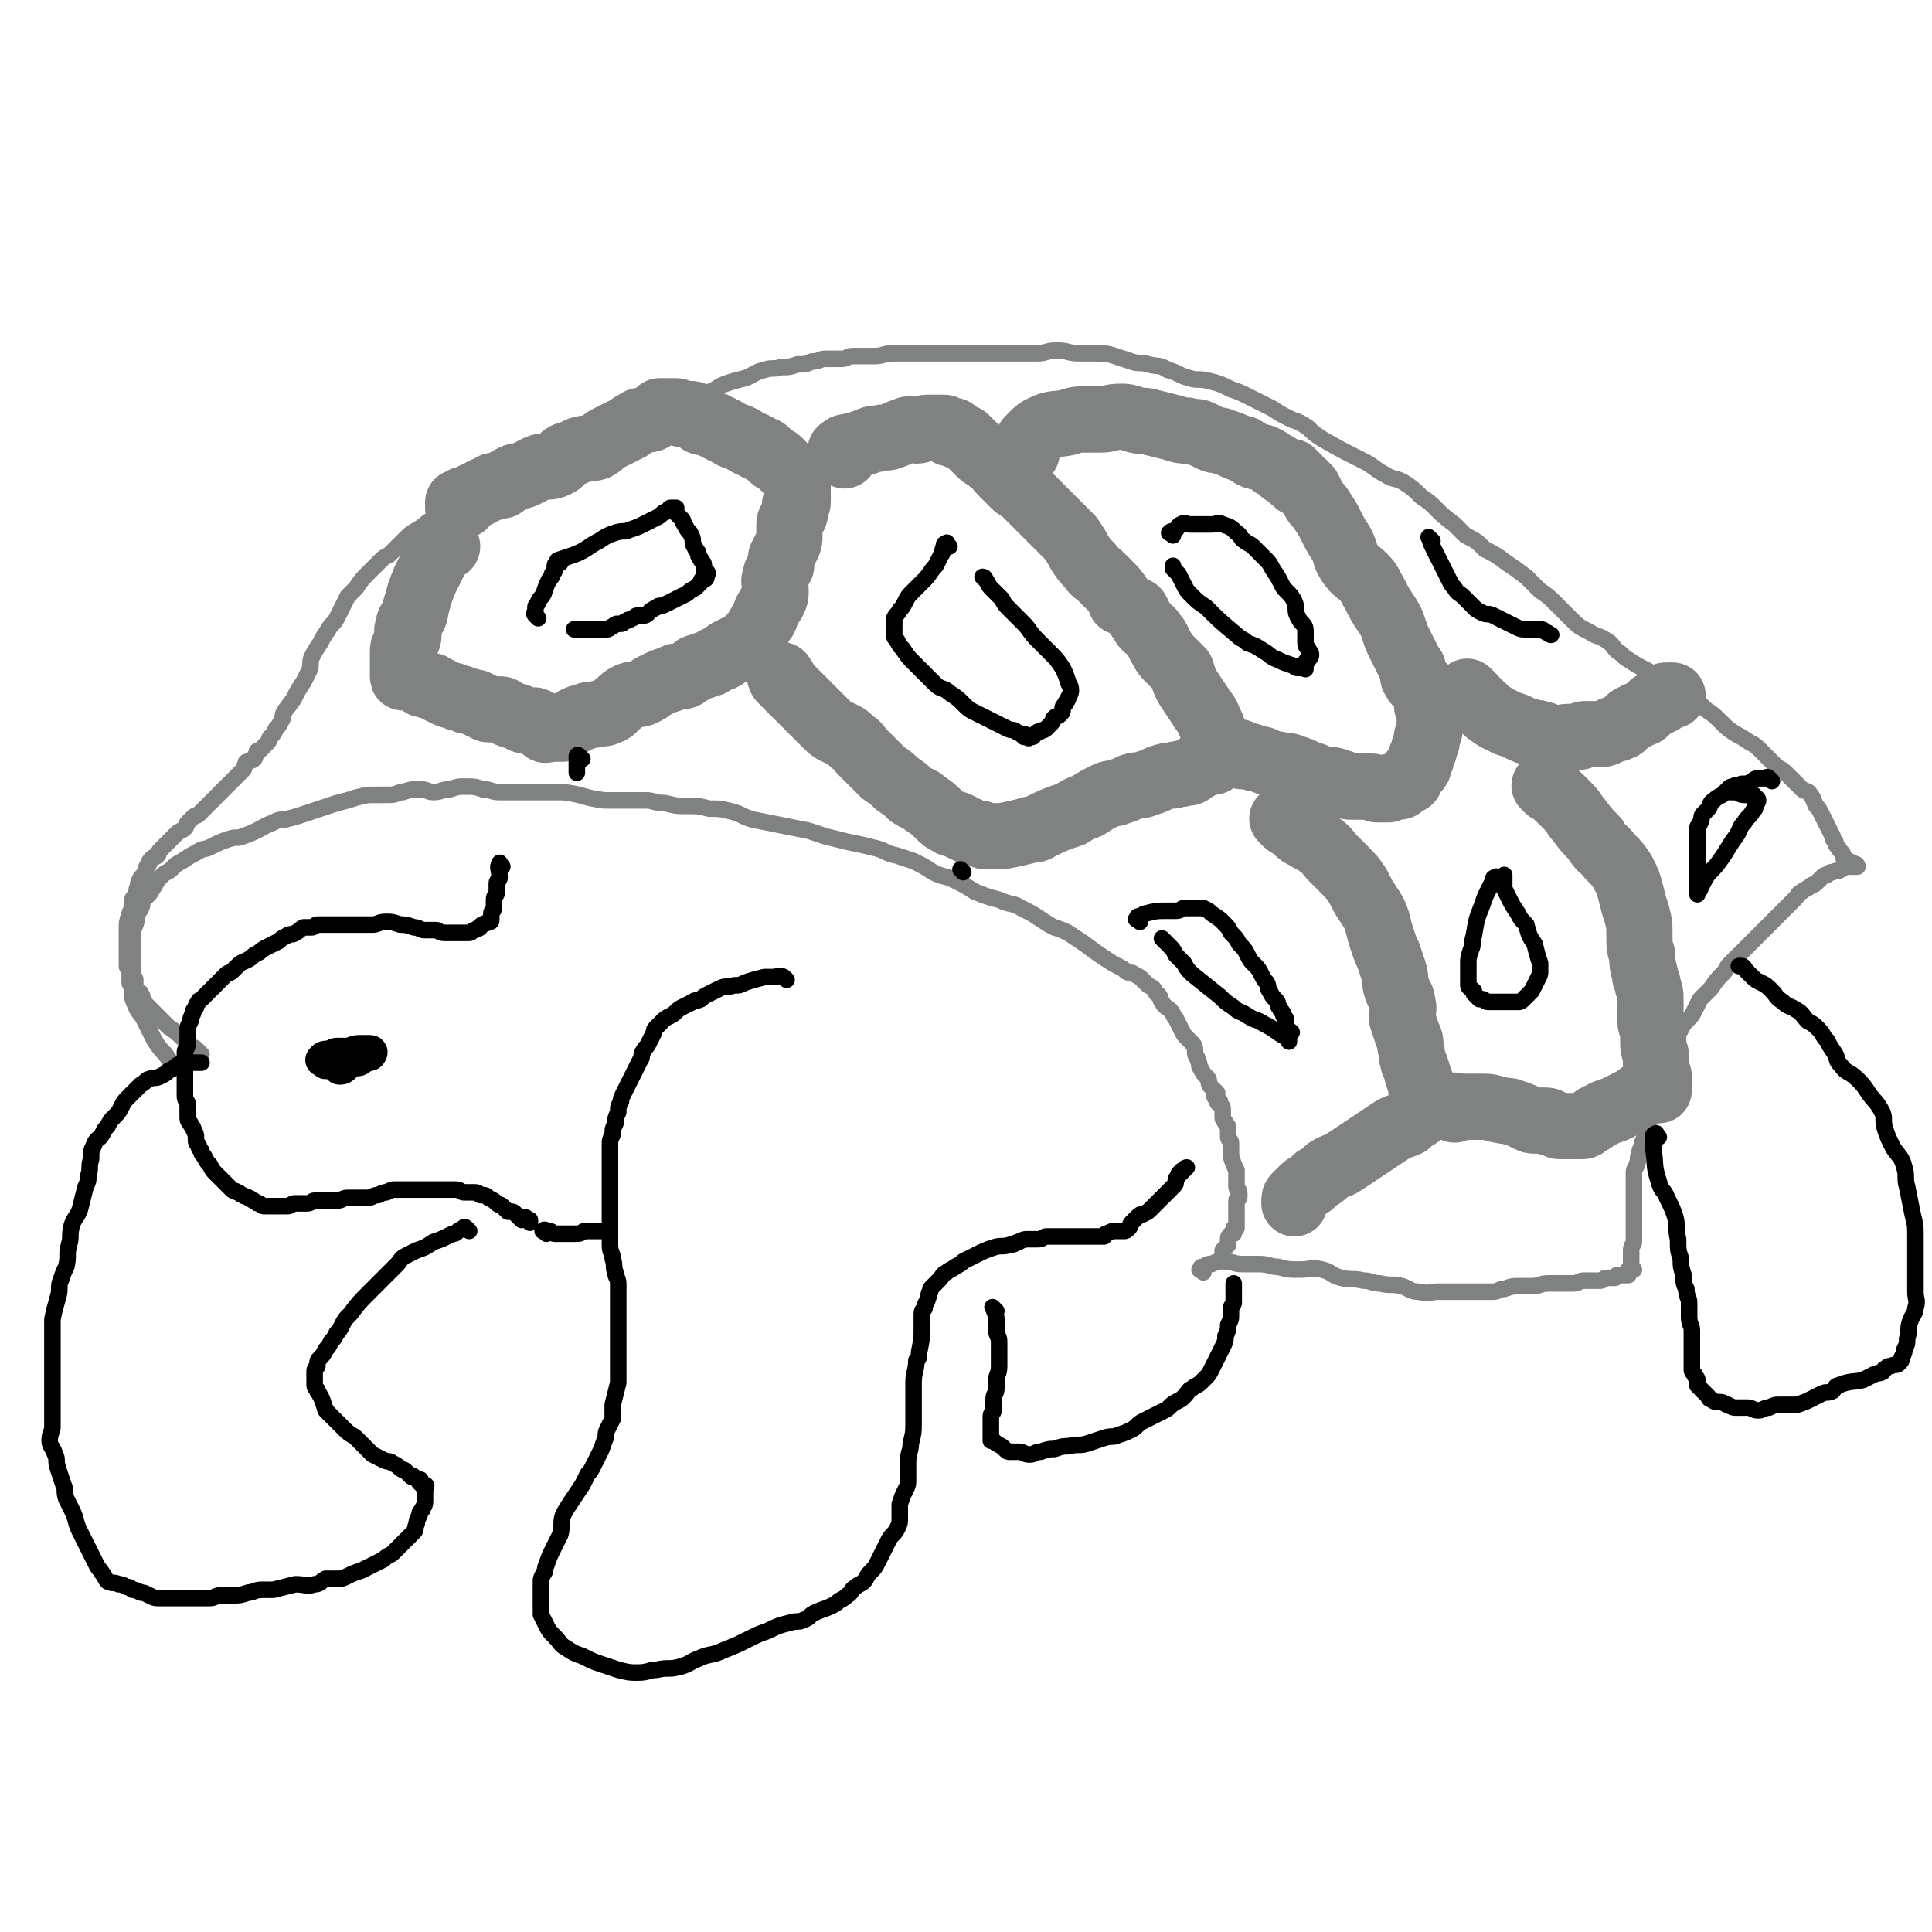<svg viewBox='0 0 700 700' version='1.1' xmlns='http://www.w3.org/2000/svg' xmlns:xlink='http://www.w3.org/1999/xlink'><g fill='none' stroke='#808282' stroke-width='6' stroke-linecap='round' stroke-linejoin='round'><path d='M73,382c-1,-1 -1,-1 -1,-1 -1,-1 -1,-1 -1,-1 -1,-1 -1,0 -2,-1 -1,-1 -1,-1 -2,-2 -3,-3 -3,-3 -6,-5 -1,-1 -1,-1 -2,-2 -1,-1 -1,-1 -2,-2 -1,-1 -1,-1 -2,-2 -1,-1 -1,-1 -2,-2 -1,-1 -1,-1 -1,-2 -1,-1 0,-1 -1,-2 0,-1 -1,0 -1,-1 -1,-1 -1,-1 -1,-2 0,-1 0,-1 0,-2 0,-1 -1,-1 -1,-2 0,-1 0,-1 0,-2 0,-2 0,-2 0,-4 0,-1 0,-1 0,-3 0,-1 0,-1 0,-3 0,-1 0,-2 0,-3 0,-2 1,-2 1,-3 1,-2 0,-2 1,-4 0,-1 1,-1 1,-2 1,-1 0,-2 1,-3 1,-1 1,-1 2,-2 1,-1 1,-2 2,-3 1,-2 1,-2 3,-4 1,-1 2,-1 3,-2 2,-2 2,-2 4,-3 3,-2 3,-2 5,-3 3,-2 3,-1 5,-2 4,-2 4,-2 7,-3 3,-1 3,0 5,-1 6,-2 6,-3 11,-5 2,-1 2,-1 4,-1 4,-1 4,-1 7,-2 3,-1 3,-1 6,-2 3,-1 3,-1 6,-2 4,-1 4,-1 7,-2 4,-1 4,-1 7,-1 3,0 3,0 5,0 3,0 3,-1 5,-1 3,-1 3,-1 6,-1 3,0 3,1 5,1 3,0 3,-1 6,-1 3,-1 3,-1 5,-1 4,0 4,0 7,1 3,0 3,1 6,1 3,0 3,0 6,0 4,0 4,0 8,0 4,0 4,0 9,0 8,1 7,2 15,3 4,0 4,0 8,0 3,0 3,0 7,0 3,0 3,1 7,1 4,1 4,1 7,1 5,0 5,0 9,1 4,0 4,0 8,1 4,1 4,2 8,3 5,1 5,1 10,2 5,1 5,1 10,2 3,1 3,1 6,2 4,1 4,1 8,2 5,1 5,1 9,2 5,1 4,2 9,3 3,1 3,1 6,2 4,2 4,2 7,4 4,2 4,1 8,3 4,2 4,2 7,4 5,2 5,2 9,3 4,2 5,1 8,3 4,2 4,2 7,4 3,2 3,2 5,3 3,1 3,1 5,2 3,2 3,2 6,4 4,3 4,3 7,5 3,2 3,2 5,3 2,1 2,1 3,2 2,1 2,0 3,1 2,1 2,1 3,2 1,1 1,1 2,2 2,1 2,1 3,3 2,1 1,2 2,3 1,2 2,2 3,3 1,1 1,2 2,3 1,2 1,2 2,4 1,2 1,2 2,3 1,1 1,1 2,2 1,1 1,2 1,3 0,2 1,2 1,3 1,2 0,2 1,3 1,2 1,2 2,3 1,1 1,1 1,2 0,1 0,1 1,2 1,1 1,1 2,2 0,0 -1,0 -1,1 0,1 1,1 2,2 0,0 -1,0 -1,0 0,1 1,1 1,1 1,1 1,1 1,2 0,1 0,1 0,2 0,0 0,0 0,1 0,1 1,1 1,2 1,1 1,1 1,2 0,1 0,1 0,2 0,0 0,0 0,1 0,1 1,1 1,2 0,1 0,1 0,2 0,1 0,1 0,2 0,0 0,0 0,1 1,3 1,3 2,5 0,1 0,1 0,2 0,1 0,1 0,2 0,1 0,1 0,2 0,1 1,1 1,2 0,1 0,1 0,2 0,0 -1,0 -1,1 0,1 0,1 0,2 0,0 0,0 0,0 0,1 0,1 0,1 0,1 0,1 0,1 0,1 0,1 0,1 0,1 0,1 0,1 0,1 0,1 0,1 0,1 0,1 0,3 0,0 0,0 0,0 0,0 -1,0 -1,0 0,0 0,1 0,2 0,0 -1,0 -1,0 -1,1 -1,1 -1,2 0,1 0,1 0,2 -1,1 -1,1 -2,2 0,0 0,0 0,1 0,1 0,1 0,2 0,0 0,0 0,0 '/><path d='M436,461c-1,-1 -2,-1 -1,-1 0,-1 0,-1 1,-1 2,-1 1,-1 3,-1 2,-1 2,-1 4,-1 4,0 4,1 7,1 3,0 3,0 6,0 4,0 4,1 7,1 4,1 4,1 8,1 4,0 4,-1 8,0 4,1 3,2 7,3 4,1 4,0 8,1 3,0 3,1 6,1 4,1 4,0 8,1 3,1 3,2 6,2 4,1 4,0 7,0 4,0 4,0 7,0 3,0 3,0 5,0 3,0 3,0 5,0 2,0 2,0 3,0 2,0 2,-1 4,-1 3,-1 3,-1 5,-1 3,0 3,0 5,0 3,0 3,-1 6,-1 3,0 3,0 5,0 2,0 2,0 4,0 2,0 2,-1 4,-1 3,0 3,0 6,0 1,0 1,-1 2,-1 2,0 2,0 3,0 1,0 0,-1 1,-1 1,0 1,0 2,0 0,0 0,0 0,0 1,0 1,0 1,0 1,0 1,0 1,0 0,0 0,0 0,-1 0,0 0,-1 0,-1 0,0 1,0 2,0 0,0 -1,0 -1,-1 0,-1 0,-1 0,-2 0,-1 0,-1 0,-2 0,-1 0,-1 0,-2 0,-2 1,-2 1,-3 0,-2 0,-2 0,-3 0,-2 0,-2 0,-3 0,-2 0,-2 0,-4 0,-2 0,-2 0,-4 0,-2 0,-2 0,-4 0,-2 0,-2 0,-3 0,-2 0,-2 0,-4 0,-2 1,-2 1,-3 1,-2 0,-2 1,-4 0,-2 1,-2 1,-4 1,-2 1,-2 1,-4 0,-3 -1,-3 0,-5 0,-2 1,-2 2,-4 1,-3 0,-3 1,-5 1,-3 1,-3 2,-5 1,-3 1,-3 2,-5 1,-2 1,-2 2,-4 1,-3 0,-3 1,-5 1,-2 2,-2 3,-4 1,-2 1,-2 2,-3 2,-2 2,-2 3,-4 1,-2 1,-2 2,-4 2,-2 2,-2 4,-4 2,-3 2,-3 4,-5 2,-2 1,-2 3,-4 2,-2 2,-2 4,-4 2,-2 2,-2 4,-4 2,-2 2,-2 4,-4 2,-2 2,-2 4,-4 2,-2 2,-2 4,-4 2,-2 2,-2 3,-3 2,-2 1,-2 3,-3 1,-1 2,-1 3,-2 1,-1 1,0 2,-1 1,-1 1,-1 2,-2 1,-1 1,-1 2,-1 1,-1 1,-1 2,-1 2,-1 2,0 3,-1 1,0 0,-1 1,-1 0,0 0,0 1,0 2,0 2,0 4,0 0,0 0,0 0,0 0,0 0,-1 -1,-1 -2,-1 -2,-1 -4,-2 0,0 0,-1 0,-1 -1,-2 -1,-1 -2,-3 -1,-1 -1,-1 -1,-2 -1,-1 -1,-1 -1,-2 -1,-2 -1,-2 -2,-4 -1,-2 -1,-2 -2,-4 -1,-2 -1,-2 -2,-3 -1,-2 -1,-3 -2,-4 -1,-2 -2,-1 -3,-2 -1,-1 -1,-1 -2,-2 -2,-2 -2,-2 -3,-3 -2,-2 -2,-2 -4,-3 -2,-2 -2,-2 -3,-3 -2,-2 -2,-2 -3,-3 -2,-2 -2,-2 -4,-3 -3,-2 -3,-2 -5,-3 -3,-2 -3,-2 -5,-4 -3,-3 -3,-3 -6,-5 -3,-3 -3,-3 -7,-5 -4,-2 -4,-2 -7,-4 -4,-3 -4,-3 -7,-5 -4,-2 -4,-2 -7,-4 -2,-1 -2,-2 -4,-3 -2,-2 -2,-3 -4,-4 -3,-2 -3,-1 -6,-3 -4,-2 -4,-2 -7,-5 -3,-3 -3,-3 -5,-5 -3,-3 -3,-3 -6,-5 -3,-3 -3,-3 -5,-5 -4,-3 -4,-3 -7,-5 -4,-3 -4,-3 -8,-5 -3,-3 -3,-3 -7,-5 -2,-2 -2,-2 -4,-4 -4,-3 -4,-3 -7,-6 -2,-2 -2,-2 -5,-4 -3,-3 -3,-3 -6,-5 -3,-2 -4,-1 -7,-3 -4,-2 -4,-3 -8,-5 -8,-4 -8,-4 -15,-8 -3,-2 -3,-2 -5,-4 -3,-2 -3,-2 -6,-3 -4,-2 -4,-2 -7,-4 -4,-2 -4,-2 -8,-4 -4,-2 -4,-2 -7,-3 -4,-2 -4,-2 -8,-3 -4,-1 -4,0 -7,-1 -4,-1 -4,-2 -8,-3 -3,-2 -3,-1 -7,-2 -3,-1 -3,0 -6,-1 -3,-1 -3,-1 -6,-2 -3,-1 -4,-1 -7,-1 -3,0 -3,0 -6,0 -4,0 -4,-1 -8,-1 -4,0 -4,1 -7,1 -5,0 -5,0 -9,0 -5,0 -5,0 -9,0 -5,0 -5,0 -9,0 -4,0 -4,0 -8,0 -5,0 -5,0 -10,0 -4,0 -4,0 -7,0 -4,0 -4,1 -7,1 -4,0 -4,0 -8,0 -2,0 -2,1 -4,1 -3,0 -3,0 -6,0 -2,0 -2,1 -5,1 -2,1 -2,1 -5,1 -3,1 -3,1 -6,1 -3,1 -3,0 -6,1 -4,1 -4,2 -7,3 -4,1 -4,1 -7,2 -3,1 -3,2 -6,3 -4,1 -4,1 -7,2 -3,1 -3,2 -5,3 -3,2 -3,2 -5,3 -3,1 -3,1 -5,2 -3,1 -3,1 -5,2 -3,1 -3,1 -5,2 -3,1 -3,1 -7,2 -3,1 -2,2 -5,3 -3,1 -3,1 -5,2 -3,1 -3,2 -5,3 -3,1 -3,1 -5,2 -4,2 -4,2 -7,4 -2,1 -2,1 -3,1 -4,1 -4,1 -8,2 -2,1 -2,1 -4,2 -4,2 -4,2 -8,4 -4,2 -4,3 -8,5 -2,1 -2,1 -3,2 -2,1 -2,1 -3,2 -4,3 -4,2 -7,5 -3,3 -3,3 -6,6 -2,1 -2,1 -3,2 -2,2 -2,2 -4,4 -3,3 -3,3 -5,6 -2,2 -2,2 -3,3 -2,4 -2,4 -4,8 -1,2 -2,2 -3,4 -2,3 -2,3 -3,5 -2,3 -2,3 -3,5 -1,2 0,3 -1,5 -1,2 -1,2 -2,4 -2,3 -2,3 -3,5 -1,2 -1,2 -2,3 -1,2 -1,1 -2,3 -1,1 0,2 -1,3 -1,2 -1,2 -2,3 -1,2 -1,2 -2,3 -1,1 0,1 -1,2 -1,1 -1,1 -2,2 -1,1 -1,1 -1,1 -1,0 -1,0 -1,1 -1,1 0,1 -1,2 -1,1 -1,0 -2,1 -1,0 -1,0 -1,1 -1,1 0,1 -1,2 -1,1 -1,1 -2,2 -1,1 -1,1 -2,2 -1,1 -1,1 -2,2 -1,1 -1,1 -2,2 -1,1 -1,1 -2,2 -1,1 -1,1 -2,2 -1,1 -1,1 -2,2 -1,1 -1,1 -2,2 -1,1 -1,0 -2,1 -1,1 -1,1 -2,2 -1,1 0,1 -1,2 -1,1 -2,1 -3,2 -1,1 -1,1 -2,2 -1,1 -1,1 -2,2 -1,1 -1,1 -2,2 -1,1 0,1 -1,2 -1,1 -1,0 -2,1 -1,1 -1,1 -1,2 -1,1 -1,1 -1,2 -1,2 -1,2 -2,3 -1,2 -1,2 -1,3 -1,2 0,2 -1,3 0,1 -1,1 -1,2 0,2 0,2 0,3 0,1 -1,1 -1,2 -1,3 -1,3 -1,6 0,2 0,2 0,3 0,1 0,1 0,2 0,2 0,2 0,3 0,1 0,1 0,2 0,1 0,1 0,2 0,0 0,0 0,1 0,1 1,1 1,2 0,1 0,1 0,2 0,1 0,1 0,2 0,1 1,1 1,2 0,1 0,1 0,2 0,2 0,2 1,4 1,3 2,3 3,5 1,2 1,2 2,4 1,2 1,2 2,4 2,3 2,3 4,5 2,3 2,3 3,5 '/></g>
<g fill='none' stroke='#808282' stroke-width='24' stroke-linecap='round' stroke-linejoin='round'><path d='M162,198c-1,-1 -1,-1 -1,-1 -1,-1 -1,0 -1,0 -1,1 -1,1 -1,2 -1,2 0,2 -1,3 -2,4 -2,4 -4,8 -2,5 -2,5 -3,9 -1,2 0,2 -1,4 -1,2 -2,2 -2,4 -1,2 0,2 0,3 0,2 -1,2 -1,3 -1,2 -1,2 -1,3 0,2 0,2 0,3 0,1 0,1 0,2 0,1 0,1 0,2 0,0 0,0 0,0 0,1 0,1 0,1 0,1 0,1 0,1 0,1 0,0 1,0 1,0 1,0 2,0 0,0 0,1 1,1 1,1 1,0 2,1 1,1 1,1 2,1 2,1 2,0 3,1 2,1 2,1 4,2 2,1 2,1 3,1 2,1 2,1 3,1 2,1 2,1 3,1 2,1 2,0 3,1 1,0 1,1 2,1 1,0 1,1 2,1 2,0 2,0 3,0 2,0 2,0 3,1 1,0 1,1 2,1 2,1 2,0 3,1 1,0 1,1 2,1 2,0 2,0 3,0 1,0 1,0 2,1 1,1 1,1 2,2 0,0 0,0 0,0 1,1 1,0 1,0 1,0 1,0 2,0 1,0 1,0 2,0 0,0 0,0 0,0 1,0 1,0 2,0 0,0 0,-1 1,-1 2,-1 2,-1 3,-2 2,-1 2,-1 3,-1 2,-1 2,-1 4,-1 3,-1 3,0 5,-1 3,-1 2,-2 4,-3 2,-2 2,-2 4,-3 3,-1 3,0 5,-1 2,-1 2,-1 3,-2 4,-2 4,-2 7,-3 2,-1 2,-1 3,-1 2,0 2,0 3,-1 2,-1 2,-1 3,-2 2,-1 2,0 3,-1 2,-1 2,0 3,-1 1,-1 1,-1 2,-1 1,-1 1,0 2,-1 1,0 0,-1 1,-1 1,-1 1,-1 2,-1 1,-1 1,-1 2,-1 1,0 1,0 2,0 0,0 0,-1 0,-1 1,-1 1,-1 2,-2 1,-1 1,-1 1,-1 1,-1 1,-1 2,-2 1,-1 0,-1 1,-2 1,-2 1,-2 2,-3 1,-2 0,-2 1,-3 1,-2 1,-2 2,-3 1,-2 1,-2 1,-4 0,-3 -1,-3 0,-5 0,-2 1,-2 2,-4 0,-2 0,-2 0,-3 1,-2 1,-2 2,-4 1,-2 1,-2 1,-4 0,-2 0,-2 0,-3 0,-2 0,-2 1,-3 0,-1 1,-1 1,-2 0,-1 0,-1 0,-1 0,-1 0,-1 0,-2 0,-1 1,0 1,-1 0,-1 0,-1 0,-2 0,-1 0,-1 0,-2 0,-1 0,-1 0,-1 0,-1 0,-1 0,-1 0,-1 0,-1 0,-1 0,-1 -1,0 -1,-1 0,0 0,-1 0,-1 0,-1 -1,-1 -1,-1 -1,-1 -1,-1 -2,-2 -1,-1 -1,-1 -2,-2 -1,-1 -1,-1 -1,-1 -1,-1 -1,0 -2,-1 -1,-1 -1,-1 -2,-2 -1,-1 -1,-1 -2,-1 -1,-1 -1,-1 -2,-1 -1,-1 -1,-1 -2,-1 -2,-1 -2,-1 -3,-2 -2,-1 -2,-1 -3,-1 -1,0 -1,-1 -2,-1 -1,-1 -1,-1 -2,-1 -1,-1 -1,-1 -2,-1 -1,-1 -1,-1 -2,-1 -2,-1 -2,-1 -3,-1 -1,0 -1,0 -2,-1 -1,0 0,-1 -1,-1 -1,-1 -1,-1 -2,-1 -1,0 -1,0 -2,0 -1,0 -1,0 -1,0 -1,0 -1,-1 -2,-1 -1,0 -1,0 -1,0 -1,0 -1,0 -1,0 0,0 0,0 -1,0 0,0 0,0 -1,0 -1,0 -1,0 -1,0 -1,0 -1,0 -1,0 -1,1 -1,1 -2,2 -1,1 -2,1 -3,1 -2,1 -2,0 -3,1 -2,1 -2,1 -3,2 -2,1 -2,1 -4,2 -2,1 -2,1 -4,2 -2,1 -2,2 -4,3 -3,1 -3,0 -6,1 -2,1 -2,1 -5,2 -2,1 -1,2 -3,3 -2,1 -2,1 -4,1 -2,0 -2,0 -4,1 -2,1 -2,1 -4,2 -2,1 -2,0 -4,1 -2,1 -2,1 -3,2 -1,1 -1,1 -2,1 -1,0 -1,0 -2,0 -1,0 -1,1 -2,1 -1,1 -1,0 -2,1 -1,0 -1,1 -2,1 -1,1 -1,0 -2,1 -1,0 -1,1 -1,1 -1,0 -1,0 -1,0 -1,0 -1,0 -1,0 0,1 0,1 0,2 0,0 0,-1 -1,-1 0,0 -1,0 -1,0 0,0 0,1 0,2 '/><path d='M306,165c-1,-1 -1,-1 -1,-1 -1,-1 0,-1 0,-1 1,-1 1,-1 2,-1 4,-1 4,-1 7,-2 2,-1 2,-1 4,-1 3,-1 3,0 5,-1 3,-1 2,-1 5,-2 2,-1 2,0 4,0 2,0 2,-1 4,-1 2,0 2,0 3,0 2,0 2,0 3,0 1,0 1,1 2,2 0,0 0,-1 1,-1 1,0 1,1 2,2 0,0 0,0 1,0 1,1 1,0 2,1 1,1 1,1 2,2 2,2 2,2 3,3 2,2 2,1 4,3 3,2 2,2 4,4 3,3 3,3 5,5 3,2 3,2 5,4 3,3 3,3 5,5 3,3 3,3 5,5 3,3 3,3 5,5 2,3 2,3 3,5 2,3 2,3 4,5 2,3 2,2 4,4 2,2 2,2 3,3 2,2 2,2 4,5 0,0 0,0 0,1 0,0 0,0 0,0 '/><path d='M284,246c-1,-1 -1,-2 -1,-1 -1,0 0,0 0,1 1,1 1,1 2,2 1,1 1,1 2,2 1,1 1,1 2,2 2,2 2,2 3,3 2,2 2,2 4,4 2,2 2,2 4,4 2,2 3,2 5,3 2,1 2,1 4,3 2,1 2,2 3,3 2,2 2,2 4,4 2,2 2,2 4,4 3,2 3,2 5,4 3,2 3,2 5,4 3,2 3,1 5,3 3,2 3,2 5,4 2,2 2,2 4,3 1,1 2,0 3,1 1,0 1,1 2,1 1,1 1,0 2,1 1,0 1,1 2,1 1,0 1,0 2,0 1,0 1,1 2,1 1,0 1,0 2,0 1,0 1,0 2,0 1,0 1,0 2,0 5,-1 5,-1 9,-2 2,-1 3,0 4,-1 6,-3 6,-3 12,-5 3,-2 3,-2 6,-3 3,-2 3,-2 7,-4 2,-1 2,0 4,-1 3,-1 3,-1 5,-2 3,-1 3,0 5,-1 3,-1 3,-1 5,-2 3,-1 3,-1 5,-1 2,-1 2,0 4,-1 2,0 2,0 3,-1 2,-1 2,-1 3,-2 1,-1 1,-1 2,-1 1,0 1,0 2,0 1,0 1,0 1,-1 0,-1 0,-1 0,-1 0,0 1,0 2,0 0,0 -1,-1 -1,-1 0,0 1,0 1,0 0,0 0,-1 0,-1 0,-2 -1,-2 -1,-3 -1,-2 -1,-2 -1,-3 -1,-3 -1,-3 -2,-5 -1,-3 -2,-3 -3,-5 -2,-3 -2,-3 -4,-6 -2,-3 -2,-4 -3,-7 -2,-2 -2,-2 -4,-4 -2,-2 -2,-2 -3,-4 -2,-3 -1,-3 -3,-5 -1,-2 -2,-2 -3,-3 -1,-1 -1,-2 -2,-3 -1,-1 0,-1 -1,-2 0,-1 -1,-1 -1,-1 '/><path d='M372,164c-1,-1 -2,-1 -1,-1 1,-3 1,-3 3,-5 2,-2 2,-2 4,-3 4,-2 5,-1 9,-2 3,-1 3,-1 5,-1 4,0 4,0 7,0 3,0 3,-1 7,-1 2,0 2,0 5,1 3,1 3,0 6,1 4,1 4,1 8,2 3,1 3,1 5,1 3,1 3,0 5,1 2,1 2,1 4,2 2,1 2,0 4,1 3,1 3,1 5,2 2,1 2,0 3,1 2,1 1,1 3,2 2,1 2,0 4,1 2,1 2,1 3,2 1,1 1,0 2,1 1,1 1,1 2,2 0,0 0,0 1,0 1,0 1,0 2,0 0,0 0,1 0,1 1,1 0,1 0,1 0,1 1,0 1,0 1,0 1,0 1,0 0,1 0,1 0,2 1,0 1,0 2,0 1,1 1,1 2,2 1,2 1,2 2,4 1,2 2,2 3,4 2,3 2,3 3,5 2,4 2,4 4,7 2,4 1,4 3,7 2,3 3,3 5,5 3,3 2,3 4,6 2,4 2,4 4,7 2,3 2,3 3,6 1,3 1,3 2,5 1,2 1,2 2,4 1,2 1,2 2,4 1,1 1,1 1,2 0,1 0,1 0,2 0,1 1,1 2,2 0,0 -1,0 -1,0 '/><path d='M450,274c-1,-1 -2,-1 -1,-1 0,-1 0,0 1,0 2,1 2,1 3,1 2,1 2,1 3,1 2,0 2,1 3,1 2,1 2,1 4,1 3,1 3,0 5,1 3,1 3,1 5,2 3,1 3,1 5,2 3,1 3,0 6,1 3,1 3,1 5,2 2,0 2,0 4,0 2,0 2,0 4,0 1,0 1,1 2,1 1,0 1,0 2,0 1,0 1,0 2,0 0,0 0,-1 1,-1 1,0 1,0 2,0 0,0 0,0 1,0 1,0 0,-1 1,-1 1,-1 1,0 2,-1 1,0 1,-1 1,-1 1,-1 0,-1 1,-2 0,-1 1,-1 1,-1 1,-1 1,-1 1,-2 1,-2 1,-2 1,-3 1,-2 1,-2 1,-3 1,-2 1,-2 1,-4 1,-2 1,-2 1,-4 0,-2 0,-2 0,-4 0,-2 -1,-2 -1,-4 0,-2 0,-2 0,-4 0,-1 0,-1 0,-1 '/><path d='M533,252c-1,-1 -2,-2 -1,-1 0,0 1,1 2,2 2,2 1,2 3,3 2,2 2,2 5,4 2,1 2,1 4,2 3,1 3,1 5,2 2,1 2,1 3,1 2,1 2,0 4,1 2,0 2,1 3,1 2,1 2,1 3,1 2,0 2,-1 4,-1 2,0 2,0 3,0 1,0 1,0 1,0 1,0 1,-1 2,-1 2,0 2,0 3,0 1,0 1,0 2,0 2,0 2,0 4,-1 2,-1 2,-1 3,-1 1,-1 1,0 2,-1 1,-1 1,-1 2,-2 1,-1 1,-1 2,-1 1,-1 1,-1 2,-1 1,-1 1,0 2,-1 1,-1 1,-1 2,-2 1,-1 1,-1 2,-1 1,-1 1,-1 2,-1 1,-1 1,-1 1,-1 0,-1 0,-1 1,-1 1,0 1,0 2,0 0,0 0,0 0,0 '/><path d='M466,298c-1,-1 -2,-2 -1,-1 0,0 0,0 1,1 1,1 2,1 3,2 2,2 2,2 4,3 3,2 3,1 5,3 3,2 3,3 5,5 2,2 2,2 4,4 3,3 3,3 5,6 2,4 2,4 4,7 2,3 2,3 3,6 1,4 1,4 2,7 1,3 1,3 2,5 1,3 1,3 2,6 1,3 0,3 1,6 1,3 2,3 2,5 1,3 0,3 0,6 1,3 1,3 2,6 1,2 1,2 1,4 1,3 0,3 1,5 0,2 1,2 1,3 1,2 0,2 1,3 0,2 1,2 1,3 0,1 0,1 0,2 0,0 1,0 1,0 1,1 0,1 0,1 0,1 0,1 0,1 0,1 0,1 0,1 0,1 0,1 0,1 0,1 0,1 0,1 0,1 0,1 0,2 0,0 -1,0 -1,0 -1,1 0,1 -1,2 -1,1 -1,0 -2,1 -1,1 -1,1 -2,2 -2,1 -3,1 -5,2 -3,2 -3,2 -6,4 -3,2 -3,2 -6,4 -3,2 -3,2 -6,4 -3,2 -3,1 -6,3 -2,2 -2,2 -4,3 -1,1 -1,1 -2,2 -2,1 -2,1 -3,2 -1,1 -1,1 -2,2 -1,1 -1,1 -1,2 0,1 0,1 0,1 '/><path d='M527,402c-1,-1 -2,-1 -1,-1 1,-1 1,0 3,0 2,0 2,0 5,0 2,0 2,0 4,0 3,0 3,1 5,1 3,1 3,0 5,1 3,1 3,1 5,2 2,1 2,1 3,1 2,0 2,0 3,0 2,0 2,0 3,1 2,0 2,1 3,1 1,0 1,0 2,0 0,0 0,0 0,0 1,0 1,0 2,0 1,0 1,0 2,0 0,0 0,0 0,0 1,0 1,0 2,0 1,0 1,0 2,-1 2,-1 2,-1 3,-2 2,-1 2,-1 4,-2 3,-1 3,-1 5,-2 2,-1 2,-1 4,-2 2,-1 2,-1 3,-2 2,-1 2,-1 3,-2 2,-1 2,-1 3,-1 1,0 1,0 1,0 '/><path d='M561,286c-1,-1 -2,-2 -1,-1 3,2 4,3 8,7 3,3 2,3 4,5 3,4 3,4 6,7 2,4 3,3 5,6 3,3 3,3 5,6 2,4 2,4 3,8 1,4 1,4 2,7 1,4 1,4 1,8 0,4 0,4 1,7 0,3 0,3 1,7 0,2 1,2 1,4 1,3 1,3 1,5 0,4 0,4 0,8 0,2 1,2 1,4 0,2 0,2 0,4 0,3 1,3 1,5 0,2 0,2 0,4 0,2 1,2 1,3 0,2 0,2 0,3 0,1 0,1 0,2 '/></g>
<g fill='none' stroke='#000000' stroke-width='6' stroke-linecap='round' stroke-linejoin='round'><path d='M182,314c-1,-1 -1,-2 -1,-1 -1,1 0,2 0,5 0,1 -1,1 -1,2 0,1 0,2 0,3 0,2 -1,1 -1,3 0,2 0,2 0,3 0,1 -1,1 -1,2 0,1 0,1 0,2 0,1 0,1 -1,1 -1,1 -1,0 -2,1 -1,0 -1,1 -1,1 -1,1 -1,0 -2,1 -1,0 -1,1 -2,1 -2,0 -2,0 -3,0 -2,0 -2,0 -3,0 -2,0 -2,0 -3,0 -2,0 -2,-1 -3,-1 -2,0 -2,0 -4,0 -2,0 -2,-1 -4,-1 -3,-1 -3,-1 -5,-1 -3,-1 -3,-1 -5,-1 -3,0 -3,1 -5,1 -2,0 -2,0 -4,0 -2,0 -2,0 -4,0 -2,0 -2,0 -4,0 -2,0 -2,0 -3,0 -1,0 -1,0 -2,0 -2,0 -2,0 -3,0 -1,0 -1,1 -2,1 -2,0 -2,0 -3,0 -2,1 -1,1 -3,2 -1,1 -2,0 -3,1 -2,1 -2,1 -3,2 -2,1 -2,1 -4,2 -2,1 -2,1 -3,2 -2,1 -2,1 -3,2 -3,2 -3,1 -5,3 -1,1 -1,1 -2,2 -1,1 -1,0 -2,1 -1,1 -1,1 -2,2 -1,1 -1,1 -2,2 -1,1 -1,1 -1,1 -1,1 -1,1 -2,2 -1,1 -1,1 -2,2 -1,1 -1,0 -1,1 -1,1 -1,1 -1,2 -1,1 -1,1 -1,2 -1,2 -1,2 -1,3 -1,2 -1,2 -1,3 0,2 0,2 0,3 0,1 0,1 0,2 0,2 -1,2 -1,3 0,2 0,2 0,3 0,1 0,1 0,2 0,2 0,2 0,4 0,2 0,2 0,3 0,2 0,2 0,4 0,2 1,2 1,3 0,2 0,2 0,4 0,2 0,2 1,3 0,1 1,1 1,2 1,2 1,2 1,3 0,2 0,2 1,3 0,1 0,1 1,2 0,1 0,1 1,2 1,2 1,2 2,3 1,2 1,2 2,3 1,1 1,1 2,2 1,1 1,1 2,2 1,1 1,1 2,2 1,1 1,0 2,1 1,0 1,1 2,1 1,1 1,0 2,1 1,0 1,1 2,1 1,1 1,1 2,1 1,1 1,1 2,1 1,0 1,0 2,0 1,0 1,0 2,0 1,0 1,0 2,0 1,0 1,0 2,0 2,0 1,-1 3,-1 2,0 2,0 4,0 2,0 2,-1 3,-1 2,0 2,0 3,0 2,0 2,0 3,0 1,0 1,0 2,0 2,0 2,-1 4,-1 2,0 2,0 4,0 2,0 2,0 3,0 2,0 2,-1 4,-1 2,-1 2,-1 3,-1 2,-1 2,-1 3,-1 2,0 2,0 4,0 2,0 2,0 3,0 2,0 2,0 4,0 4,0 4,0 7,0 2,0 2,0 4,0 2,0 2,1 3,1 2,0 2,0 3,0 2,0 2,0 3,1 2,0 2,0 3,1 2,1 2,1 3,2 1,1 1,0 2,1 1,1 1,1 2,2 0,0 0,0 1,0 1,0 1,0 2,1 1,1 1,1 2,2 0,0 0,-1 1,-1 1,0 1,1 2,2 0,0 0,-1 0,-1 '/><path d='M285,355c-1,-1 -1,-1 -1,-1 -2,-1 -2,0 -4,0 -2,0 -2,0 -3,0 -4,1 -4,1 -7,2 -2,1 -2,1 -4,1 -3,1 -3,0 -5,1 -2,1 -2,1 -4,2 -2,1 -2,1 -3,2 -2,1 -2,0 -3,1 -2,1 -2,1 -4,2 -2,1 -2,2 -4,3 -2,1 -2,1 -3,2 -1,1 -1,1 -2,2 -1,1 -1,1 -1,2 -1,2 -1,2 -2,4 -1,2 -1,1 -2,3 -1,1 0,2 -1,3 -1,2 -1,2 -2,4 -1,2 -1,2 -2,4 -1,2 -1,2 -2,4 -1,2 -1,2 -1,3 -1,2 -1,2 -1,4 -1,2 -1,2 -1,4 -1,2 -1,2 -1,4 -1,2 -1,2 -1,4 0,2 0,2 0,4 0,2 0,2 0,4 0,2 0,2 0,4 0,2 0,2 0,4 0,2 0,2 0,4 0,2 0,2 0,4 0,2 0,2 0,3 0,2 0,2 0,4 0,3 0,3 0,5 0,3 1,3 1,5 1,3 0,3 1,5 0,2 1,2 1,4 0,3 0,3 0,5 0,3 0,3 0,5 0,2 0,2 0,4 0,2 0,2 0,4 0,2 0,2 0,4 0,5 0,5 0,9 0,2 0,2 0,5 -1,4 -1,4 -2,8 0,3 0,3 0,5 -1,2 -1,2 -2,4 -1,2 0,2 -1,4 -1,3 -1,3 -2,5 -1,2 -1,2 -2,4 -1,2 -1,2 -2,3 -1,2 -1,2 -2,4 -2,3 -2,3 -4,6 -2,3 -2,3 -3,5 -1,3 0,3 -1,7 -1,2 -1,2 -2,4 -2,4 -2,4 -3,7 -1,2 0,2 -1,3 -1,2 -1,2 -1,3 0,1 0,1 0,2 0,1 0,1 0,2 0,2 0,2 0,3 0,1 0,1 0,2 0,2 0,2 0,3 1,2 1,2 2,4 1,2 1,2 3,4 2,2 2,3 4,4 3,2 3,2 6,3 4,2 4,2 7,3 3,1 3,1 6,2 4,1 4,1 7,1 4,0 4,-1 7,-1 4,-1 4,0 8,-1 4,-1 4,-2 7,-3 4,-2 5,-1 9,-3 5,-2 5,-2 9,-4 4,-2 4,-2 7,-3 4,-2 4,-2 8,-3 3,-1 3,0 5,-1 3,-1 2,-2 5,-3 2,-1 3,-1 5,-2 2,-1 2,-1 3,-2 2,-1 2,-1 3,-2 2,-1 1,-2 3,-3 1,-1 2,-1 3,-2 1,-1 1,-2 2,-3 2,-2 2,-2 3,-4 1,-2 1,-2 2,-4 1,-2 1,-2 2,-4 1,-2 2,-2 3,-4 1,-2 1,-2 1,-4 0,-3 0,-3 0,-5 1,-3 1,-3 2,-5 1,-2 1,-2 1,-4 0,-3 0,-3 0,-6 0,-4 1,-4 1,-7 1,-4 1,-4 1,-7 0,-3 0,-3 0,-5 0,-3 0,-3 0,-6 0,-2 0,-2 0,-4 0,-4 1,-4 1,-8 1,-1 1,-1 1,-3 1,-5 1,-5 1,-9 0,-2 0,-2 0,-4 0,-2 0,-2 1,-3 0,-2 1,-2 1,-3 1,-2 0,-2 1,-3 0,-1 0,-1 1,-2 1,-1 1,-1 2,-2 2,-2 1,-2 3,-3 1,-1 2,-1 3,-2 2,-1 2,-1 3,-2 2,-1 2,-1 4,-2 4,-2 4,-2 7,-3 3,-1 3,0 6,-1 2,0 2,-1 3,-1 2,-1 2,-1 4,-1 2,0 2,0 3,0 2,0 2,-1 3,-1 1,0 1,0 2,0 2,0 2,0 3,0 2,0 2,0 3,0 1,0 1,0 2,0 2,0 2,0 3,0 1,0 1,0 2,0 1,0 1,0 2,0 1,0 1,0 2,0 1,0 1,0 2,0 0,0 0,-1 1,-1 2,-1 2,-1 3,-1 2,0 2,0 3,0 1,0 1,0 2,-1 1,-1 0,-1 1,-2 1,-1 1,-1 2,-2 1,-1 1,-1 2,-1 2,-1 2,-1 3,-2 1,-1 1,-1 2,-2 1,-1 1,-1 2,-2 1,-1 1,-1 2,-2 1,-1 1,-1 2,-2 1,-1 1,-1 1,-2 0,-1 0,-1 1,-2 0,-1 0,-1 1,-1 0,-1 0,-1 1,-1 0,-1 1,-1 1,-1 '/><path d='M170,446c-1,-1 -1,-1 -1,-1 -1,-1 -1,0 -1,0 -1,1 -1,0 -2,1 -1,1 -1,1 -2,1 -4,2 -4,2 -7,3 -3,2 -3,2 -6,3 -2,1 -2,1 -4,2 -2,1 -2,2 -3,3 -2,2 -2,2 -3,3 -4,4 -4,4 -7,7 -4,4 -4,4 -7,8 -2,2 -2,2 -3,4 -1,2 -1,2 -2,3 -1,2 -1,2 -2,3 -1,2 -1,2 -2,3 -1,2 -1,2 -2,3 -1,1 -1,1 -1,3 -1,1 -1,1 -1,2 0,2 0,2 0,3 0,1 0,1 0,2 0,1 1,1 1,2 2,3 2,4 3,7 2,2 2,2 4,4 2,2 2,2 3,3 2,2 3,2 4,3 2,2 2,2 4,4 1,1 1,1 2,2 2,1 2,1 4,2 2,1 2,0 3,1 2,1 2,1 3,2 1,1 1,0 2,1 1,1 1,1 2,2 0,0 0,-1 1,0 0,0 0,0 0,0 1,1 1,1 1,1 1,1 1,0 1,0 1,0 0,1 0,1 0,1 1,0 1,1 0,0 0,0 0,0 0,1 1,0 1,0 1,0 0,1 0,2 0,1 0,1 0,2 0,0 0,0 0,0 0,1 0,1 0,2 0,2 -1,2 -1,3 -1,1 -1,1 -1,2 -1,2 -1,2 -1,3 -1,2 0,2 -1,3 -1,1 -1,1 -2,2 -2,2 -2,2 -3,3 -2,2 -2,2 -3,3 -2,1 -2,1 -3,2 -2,1 -2,1 -4,2 -2,1 -2,1 -4,2 -3,1 -3,1 -5,2 -2,1 -2,1 -4,1 -2,0 -2,0 -4,0 -2,1 -2,2 -4,2 -3,1 -3,0 -7,0 -4,1 -4,1 -8,2 -2,0 -2,0 -4,0 -3,0 -3,1 -5,1 -3,1 -3,1 -6,1 -2,0 -2,0 -4,0 -2,0 -2,1 -4,1 -2,0 -2,0 -4,0 -2,0 -2,0 -4,0 -2,0 -2,0 -4,0 -2,0 -2,0 -3,0 -2,0 -2,0 -3,0 -2,0 -2,0 -4,-1 -2,-1 -2,-1 -3,-1 -2,-1 -2,-1 -3,-1 -1,-1 -1,-1 -2,-1 -2,-1 -2,-1 -3,-1 -2,-1 -2,0 -4,-1 -1,-1 -1,-2 -2,-3 -1,-2 -1,-1 -2,-3 -1,-2 -1,-2 -2,-4 -1,-2 -1,-2 -2,-4 -1,-2 -1,-2 -2,-4 -2,-4 -1,-4 -3,-8 -1,-2 -1,-2 -2,-4 -1,-3 0,-3 -1,-5 -1,-3 -1,-3 -2,-6 -1,-3 0,-3 -1,-5 -1,-3 -2,-3 -2,-5 0,-3 1,-3 1,-5 0,-3 0,-3 0,-5 0,-3 0,-3 0,-6 0,-3 0,-3 0,-6 0,-3 0,-3 0,-6 0,-5 0,-5 0,-9 0,-4 0,-4 0,-7 1,-5 1,-4 2,-8 1,-3 0,-4 1,-6 1,-3 1,-3 2,-5 1,-4 0,-4 1,-8 1,-3 0,-3 1,-7 1,-3 2,-3 3,-6 1,-4 1,-4 2,-8 1,-2 1,-2 1,-4 1,-3 0,-3 1,-6 0,-3 0,-3 1,-5 1,-3 2,-2 3,-4 1,-2 1,-2 2,-3 1,-2 1,-2 2,-3 2,-2 2,-2 3,-4 1,-2 1,-2 2,-3 2,-2 2,-2 3,-3 1,-1 1,-1 2,-2 2,-1 2,-2 3,-2 2,-1 2,0 4,-1 2,-1 2,-1 3,-2 2,-1 2,-1 3,-2 2,-1 2,-1 3,-1 1,0 1,0 2,0 1,0 1,0 2,0 0,0 0,0 0,0 1,0 1,0 2,0 '/><path d='M601,412c-1,-1 -1,-2 -1,-1 -1,0 -1,0 -1,1 0,1 0,1 0,2 0,1 0,1 0,2 1,6 0,6 2,12 1,4 2,3 3,6 2,4 2,4 3,7 1,4 0,4 1,8 0,4 0,4 1,7 0,3 0,3 1,6 0,3 0,3 1,5 0,3 1,3 1,5 0,3 0,3 0,5 0,3 1,3 1,5 0,2 0,2 0,3 0,2 0,2 0,3 0,2 0,2 0,3 0,2 0,2 0,3 0,1 0,1 0,2 0,1 0,1 1,2 0,1 1,1 1,2 0,1 0,1 0,2 1,1 1,1 2,2 1,1 1,1 2,2 0,0 0,1 1,1 1,1 2,1 3,1 2,0 2,1 3,1 2,1 2,1 3,1 2,0 2,0 4,0 2,0 2,1 4,1 2,0 2,-1 4,-1 2,-1 2,-1 4,-1 3,0 3,0 6,0 3,-1 3,-1 5,-2 2,-1 2,-1 4,-2 2,-1 2,0 4,-1 1,-1 1,-2 2,-2 5,-2 5,-1 9,-2 2,-1 2,-1 4,-2 2,-1 2,0 3,-1 1,0 0,-1 1,-1 1,-1 1,-1 2,-1 2,-1 2,0 3,-1 1,-1 1,-1 1,-2 1,-2 1,-2 1,-3 1,-2 1,-2 1,-4 1,-3 0,-3 1,-6 1,-3 2,-3 2,-5 1,-3 0,-3 0,-6 0,-3 0,-3 0,-6 0,-4 0,-4 0,-8 0,-3 0,-3 0,-6 0,-4 0,-4 -1,-8 -1,-5 -1,-5 -2,-10 -1,-3 0,-4 -1,-7 -1,-4 -2,-4 -4,-7 -2,-4 -2,-4 -3,-7 -1,-3 0,-4 -1,-6 -2,-4 -3,-4 -5,-7 -2,-3 -2,-3 -4,-5 -3,-3 -4,-2 -6,-5 -2,-2 -1,-2 -2,-4 -2,-3 -2,-3 -3,-5 -2,-2 -1,-2 -3,-4 -2,-2 -2,-2 -4,-3 -2,-2 -2,-3 -4,-4 -3,-2 -3,-1 -5,-3 -3,-2 -2,-2 -4,-4 -2,-2 -2,-2 -4,-3 -2,-1 -2,-1 -3,-2 -1,-1 -1,-1 -2,-2 -1,-1 -1,-2 -2,-2 -1,0 -1,0 -1,0 '/><path d='M361,475c-1,-1 -2,-2 -1,-1 0,1 1,2 1,4 0,2 0,2 0,4 0,2 1,2 1,4 0,5 0,5 0,9 0,3 -1,3 -1,5 0,2 0,2 0,3 0,2 -1,2 -1,4 0,2 0,2 0,4 0,1 -1,1 -1,2 0,3 0,3 0,6 0,0 0,0 0,1 0,1 0,1 0,2 0,0 1,0 1,0 1,1 1,1 1,1 2,1 2,1 3,2 1,1 1,1 2,1 2,0 2,0 3,0 2,0 2,1 4,1 2,0 2,-1 4,-1 3,-1 3,-1 5,-1 3,-1 3,-1 5,-1 4,-1 4,0 7,-1 3,-1 3,-1 6,-2 3,-1 3,0 5,-1 3,-1 3,-1 5,-2 2,-1 2,-2 4,-3 2,-1 2,-1 4,-2 2,-1 2,-1 4,-2 2,-1 2,-2 4,-3 2,-1 2,-1 3,-2 2,-2 1,-2 3,-3 1,-1 2,-1 3,-2 1,-1 1,-1 2,-2 1,-1 1,-1 2,-3 1,-2 1,-2 2,-4 1,-2 1,-2 2,-4 1,-2 1,-2 1,-4 1,-2 1,-2 1,-4 1,-2 1,-2 1,-4 0,-1 0,-1 0,-2 0,-1 1,-1 1,-2 0,-1 0,-1 0,-2 0,-1 0,-1 0,-2 0,-1 0,-1 0,-2 0,-1 0,-1 0,-1 '/></g>
<g fill='none' stroke='#000000' stroke-width='12' stroke-linecap='round' stroke-linejoin='round'><path d='M118,385c-1,-1 -2,-1 -1,-1 0,-1 1,-1 2,-1 2,0 2,-1 3,-1 2,0 2,0 3,0 3,0 3,-1 5,-1 2,0 2,0 3,0 0,0 0,0 0,0 1,0 1,0 1,0 1,0 0,1 0,1 0,0 -1,0 -1,0 -1,0 -1,1 -2,1 -1,1 -1,1 -2,1 -1,0 -1,0 -2,0 -1,1 -1,1 -2,2 -1,1 -1,1 -2,1 '/></g>
<g fill='none' stroke='#000000' stroke-width='6' stroke-linecap='round' stroke-linejoin='round'><path d='M211,275c-1,-1 -1,-1 -1,-1 -1,-1 -1,0 -1,0 0,1 0,1 0,2 0,1 0,1 0,2 0,1 0,1 0,2 '/><path d='M349,316c-1,-1 -1,-1 -1,-1 '/><path d='M195,224c-1,-1 -1,-1 -1,-1 -1,-1 0,-1 0,-1 0,-1 0,-1 0,-2 0,-1 1,-1 1,-2 1,-2 1,-1 2,-3 1,-3 1,-3 2,-5 1,-1 1,-1 1,-2 1,-1 1,-1 1,-2 0,-1 0,-1 0,-1 0,-1 1,-1 2,-1 0,0 -1,-1 -1,-1 3,-1 3,-1 6,-2 5,-2 5,-3 9,-5 3,-2 3,-2 6,-3 3,-1 3,0 5,-1 3,-1 3,-1 5,-2 2,-1 2,-1 4,-2 2,-1 2,-1 3,-2 1,-1 1,0 2,-1 1,0 0,-1 1,-1 1,0 1,0 2,0 0,1 -1,1 0,2 1,1 1,1 2,2 1,1 0,1 1,2 1,2 1,2 2,3 1,2 1,2 1,3 0,2 1,2 1,3 1,1 1,1 1,2 0,1 1,1 1,2 1,1 1,1 1,2 0,1 0,1 0,2 0,0 1,0 1,0 1,1 0,1 0,1 0,1 0,1 0,1 0,1 -1,1 -1,1 -1,0 -1,0 -1,1 -1,1 -1,1 -2,2 -2,1 -2,1 -3,2 -2,1 -2,1 -4,2 -2,1 -2,1 -4,2 -2,1 -2,0 -3,1 -2,1 -2,1 -3,2 -1,1 -1,1 -2,1 -1,0 -1,0 -2,0 -1,0 -1,1 -2,1 -1,1 -1,0 -2,1 -1,0 -1,1 -2,1 -1,0 -1,0 -1,0 -1,0 -1,0 -2,1 -1,0 -1,1 -2,1 -1,0 -1,0 -2,0 -2,0 -2,0 -3,0 -1,0 -1,0 -2,0 -2,0 -2,0 -3,0 -1,0 -1,0 -2,0 '/><path d='M344,198c-1,-1 -1,-2 -1,-1 -1,0 -1,0 -1,1 -1,2 0,2 -1,3 -1,2 -1,2 -2,4 -2,2 -2,3 -4,5 -2,2 -2,2 -4,4 -2,2 -2,2 -3,4 -1,2 -1,2 -2,3 -1,2 -1,1 -2,3 0,1 0,2 0,3 0,1 0,1 0,1 0,1 0,1 0,2 0,1 0,1 1,2 1,2 1,2 2,3 2,3 2,3 4,5 2,2 2,2 4,4 2,2 2,2 4,4 2,2 3,1 5,3 3,2 3,2 5,4 2,2 2,2 4,3 2,1 2,1 4,2 2,1 2,1 4,2 2,1 2,1 4,2 2,1 2,0 3,1 2,1 2,1 3,2 0,0 0,-1 0,-1 1,0 1,1 1,1 1,1 1,0 1,0 1,0 1,0 1,0 1,0 0,-1 1,-1 1,-1 1,-1 2,-1 1,-1 1,0 2,-1 1,-1 1,-1 2,-2 1,-1 0,-1 1,-2 1,-1 1,0 2,-1 1,-1 1,-1 1,-2 0,-1 0,-1 1,-2 0,-1 1,-1 1,-2 1,-2 1,-2 1,-3 0,-2 -1,-2 -1,-3 -1,-3 -1,-3 -2,-5 -2,-3 -2,-3 -4,-5 -3,-3 -3,-3 -5,-5 -3,-3 -3,-4 -5,-6 -3,-3 -3,-3 -5,-5 -2,-2 -2,-2 -3,-4 -2,-2 -2,-2 -4,-4 -1,-1 -1,-2 -2,-3 0,-1 -1,-1 -1,-1 '/><path d='M425,194c-1,-1 -2,-1 -1,-1 0,-1 1,0 2,-1 1,-1 1,-2 2,-2 1,-1 2,0 3,0 1,0 1,0 2,0 2,0 2,0 3,0 2,0 2,0 3,0 2,0 2,-1 4,0 3,1 3,1 5,3 2,1 1,2 3,3 1,1 2,1 3,2 2,2 2,2 4,4 2,2 2,2 3,4 2,3 2,3 3,5 1,2 1,2 2,3 2,2 2,2 3,4 1,2 0,3 1,5 1,2 1,2 2,3 1,1 1,2 1,3 0,2 0,2 0,3 0,2 0,2 1,3 0,1 1,1 1,2 0,1 0,1 -1,2 0,1 -1,0 -1,1 0,1 0,1 0,2 0,0 0,0 0,0 0,1 0,0 -1,0 -1,0 -1,0 -2,0 -1,0 -1,-1 -2,-1 -3,-1 -3,-1 -5,-2 -3,-1 -3,-2 -5,-3 -3,-2 -3,-2 -6,-3 -2,-2 -2,-1 -4,-3 -6,-5 -6,-5 -11,-10 -3,-2 -3,-2 -5,-4 -2,-2 -2,-2 -3,-4 -1,-2 -1,-2 -2,-4 -1,-1 -1,-1 -2,-2 0,0 0,-1 0,-1 '/><path d='M519,196c-1,-1 -2,-2 -1,-1 0,0 0,1 1,3 1,2 1,2 2,4 1,2 1,2 2,4 1,2 1,2 2,4 1,2 1,2 2,3 1,2 2,2 3,3 1,1 1,1 2,2 1,1 1,1 2,2 1,1 1,1 3,2 2,1 2,0 4,1 2,1 2,1 4,2 2,1 2,1 4,2 2,1 2,1 4,1 2,0 2,0 4,0 2,0 2,0 3,1 1,0 1,1 2,1 '/><path d='M413,334c-1,-1 -2,-1 -1,-1 0,-1 0,-1 1,-1 1,0 1,-1 2,-1 4,-1 4,-1 7,-1 2,0 2,0 4,0 2,0 2,-1 3,-1 2,0 2,0 4,0 2,0 2,0 3,0 2,1 2,1 3,2 3,2 3,2 4,3 2,2 2,2 3,4 2,2 2,2 3,4 2,2 2,2 3,4 1,2 1,2 2,3 2,2 2,2 3,4 1,2 1,2 2,3 1,2 0,2 1,3 1,2 1,2 2,3 1,1 1,1 1,2 0,1 1,1 1,2 1,1 1,1 1,2 1,1 1,1 1,2 0,1 0,1 0,2 0,1 1,1 2,2 0,0 -1,0 -1,0 0,1 0,1 0,1 0,1 0,1 0,1 0,1 0,2 0,1 0,0 0,0 -1,-1 -1,-1 -2,-1 -3,-2 -3,-2 -3,-2 -5,-3 -3,-2 -3,-1 -6,-3 -3,-2 -3,-1 -5,-3 -3,-2 -3,-2 -5,-4 -5,-4 -5,-4 -10,-8 -2,-2 -2,-2 -3,-4 -2,-2 -2,-2 -3,-3 -1,-2 -1,-2 -2,-3 -1,-1 -1,-1 -2,-2 -1,-1 -1,-1 -1,-1 '/><path d='M543,319c-1,-1 -1,-2 -1,-1 -1,0 -1,0 -1,1 -1,2 -1,2 -2,4 -1,2 -1,2 -2,5 -2,5 -2,5 -3,11 -1,3 0,3 -1,5 -1,3 -1,3 -1,5 0,3 0,3 0,5 0,2 0,2 0,3 0,1 1,1 2,2 0,0 0,0 0,1 1,1 1,1 2,2 0,0 0,0 1,0 1,0 1,1 2,1 2,0 2,0 3,0 1,0 1,0 2,0 1,0 1,0 2,0 0,0 0,0 1,0 1,0 1,0 2,0 0,0 0,0 0,0 1,0 1,0 1,0 1,0 1,0 2,-1 1,-1 1,-1 2,-2 1,-1 1,-1 1,-1 1,-2 1,-2 2,-4 1,-2 1,-2 1,-3 0,-2 0,-2 0,-3 -1,-3 -1,-3 -2,-7 -2,-3 -2,-3 -3,-7 -2,-2 -2,-2 -3,-4 -2,-3 -2,-3 -3,-5 -1,-2 -1,-2 -2,-4 0,-1 0,-2 0,-3 0,-1 0,-1 0,-2 '/><path d='M642,283c-1,-1 -1,-1 -1,-1 -1,-1 -1,0 -1,0 -1,0 -1,0 -2,0 -2,0 -2,0 -3,1 -2,1 -2,1 -4,1 -2,1 -2,0 -3,1 -1,0 -1,0 -2,1 -1,1 -1,1 -2,2 -2,1 -2,1 -3,2 -2,1 -1,2 -2,3 -1,1 -1,1 -2,2 -1,1 0,2 -1,3 0,1 -1,1 -1,2 0,1 0,1 0,2 0,2 0,2 0,3 0,1 0,1 0,2 0,2 0,2 0,4 0,2 0,2 0,3 0,2 0,2 0,3 0,2 0,2 0,3 0,1 0,1 0,2 0,1 0,1 0,2 0,0 0,0 0,0 0,0 0,-1 0,-1 0,-1 1,0 1,-1 1,-2 1,-2 2,-4 2,-3 3,-3 5,-6 3,-4 3,-5 6,-9 2,-3 1,-3 3,-5 1,-2 2,-2 3,-4 1,-1 1,-1 1,-2 0,-1 1,-1 1,-2 0,-1 -1,-1 -1,-1 -1,-1 0,-1 -1,-1 -1,0 -2,0 -3,0 -2,0 -2,-1 -3,-1 -1,0 -1,0 -2,0 '/><path d='M198,447c-1,-1 -2,-1 -1,-1 0,-1 1,0 2,0 1,0 1,1 2,1 1,0 1,0 2,0 2,0 2,0 3,0 2,0 2,0 3,0 2,0 2,-1 3,-1 2,0 2,0 4,0 2,0 2,0 3,0 1,0 1,0 2,0 '/></g>
</svg>